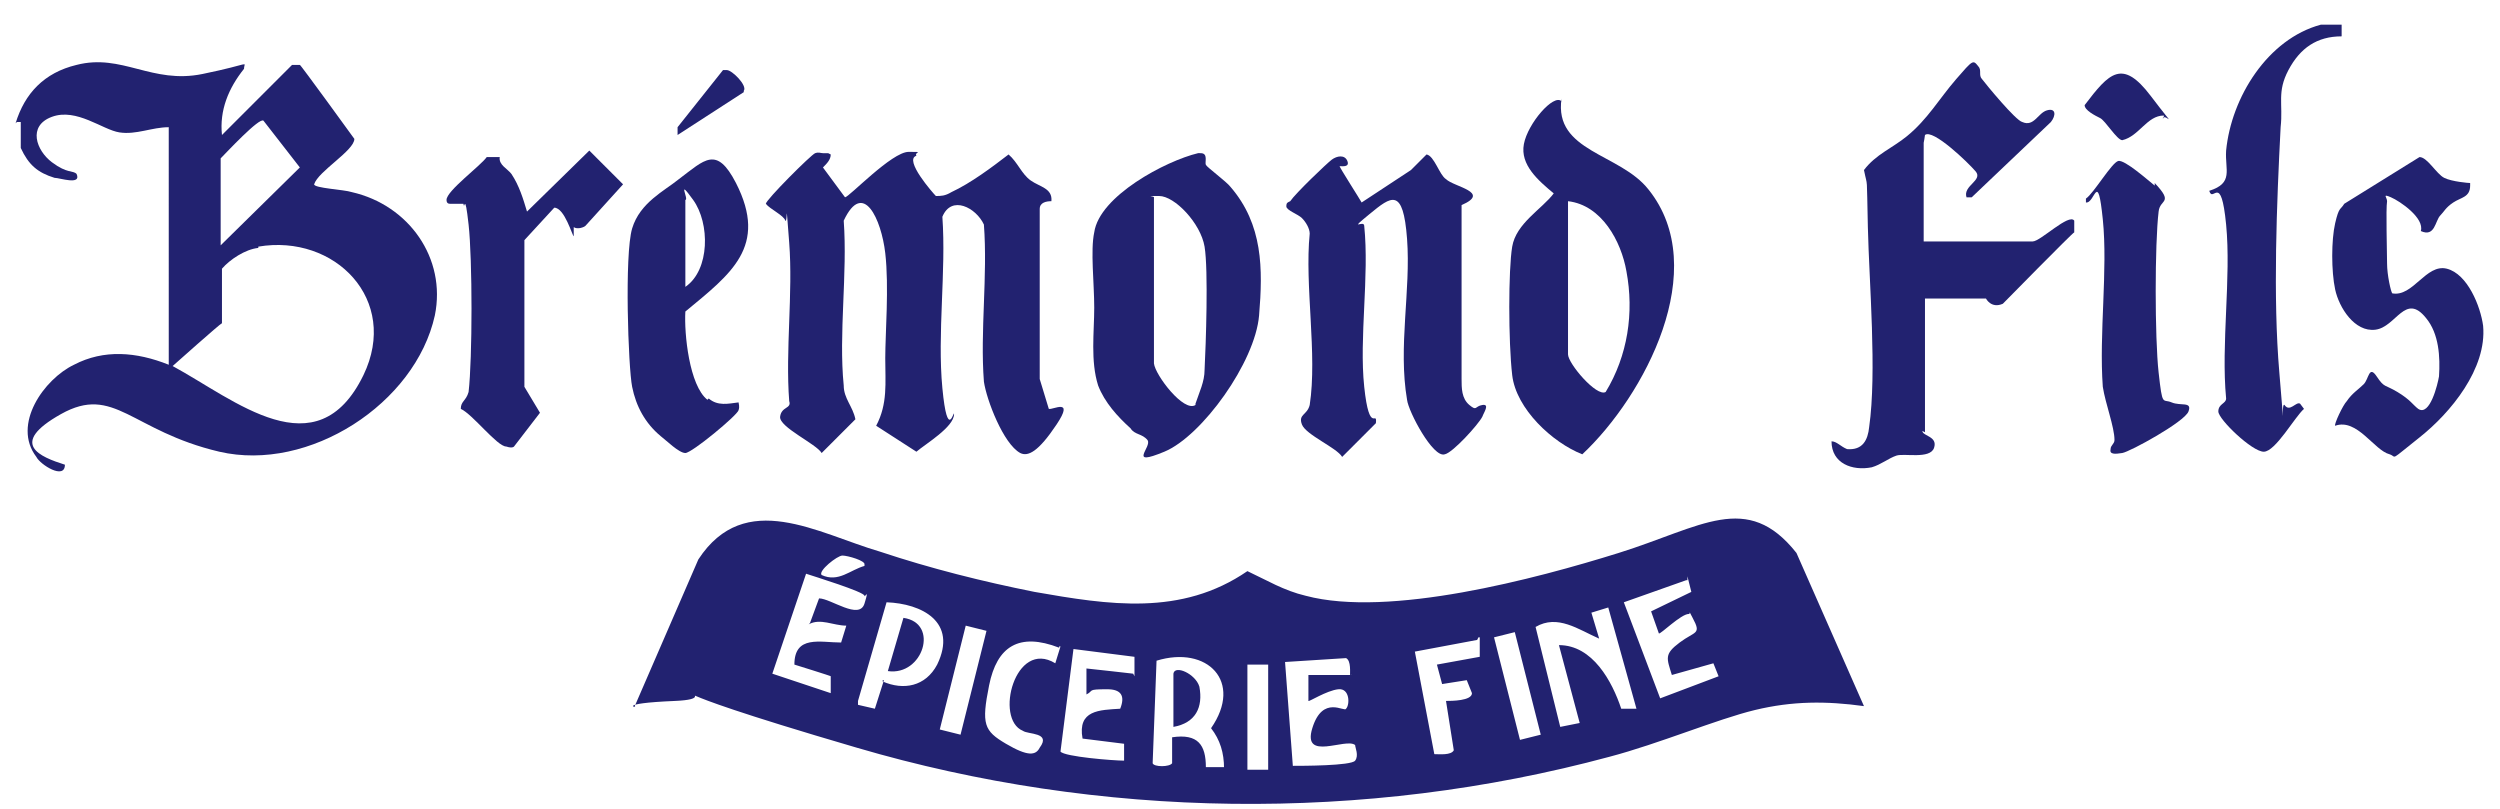 <?xml version="1.0" encoding="UTF-8"?> <svg xmlns="http://www.w3.org/2000/svg" xmlns:xlink="http://www.w3.org/1999/xlink" id="logo-msa" version="1.1" viewBox="0 0 192.6 62.3"><defs><style> .st0 { fill: #222270; } </style></defs><path class="st0" d="M1.2,9.5c.7-2.3,2.2-3.9,4.7-4.5,3.5-.9,5.8,1.5,9.7.7s3.2-1,3.2-.4c-1.2,1.5-1.9,3.2-1.7,5.1l5.4-5.4h.6c0-.1,4.2,5.7,4.2,5.7,0,.9-2.8,2.5-3.1,3.5,0,.3,2.3.4,2.9.6,4.4,1,7.3,5.1,6.4,9.5-1.5,6.8-9.7,12.1-16.6,10.5-6.8-1.6-8.1-5.2-12.2-2.9-4.1,2.3-1.6,3.3.3,3.9,0,1.2-1.9,0-2.2-.6-1.9-2.5.6-6,2.9-7.1,2.3-1.2,4.8-1,7.3,0V9.8c-1.3,0-2.5.6-3.8.4s-3.3-1.9-5.2-1.2-1.2,2.6,0,3.5,1.6.6,1.9.9c.4.9-1.3.3-1.7.3-1.3-.4-2-1-2.6-2.3v-2h-.3ZM17,12.2v6.7l6.1-6-2.8-3.6c-.3-.3-2.9,2.5-3.3,2.9ZM19.9,19.1c-1,.1-2.2.9-2.8,1.6v4.2c-.1,0-3.8,3.3-3.8,3.3,4.8,2.6,11.1,8.1,14.7.7,2.8-5.8-2.2-10.9-8.1-9.9Z"></path><path class="st0" d="M180.4,1.9v.9c-1.9,0-3.2.9-4.1,2.6s-.4,2.6-.6,4.4c-.3,5.8-.6,13.1-.1,18.9s.1,2.2.4,2.5c.4.6.9-.3,1.2-.1l.3.4c-.7.6-2.2,3.3-3.1,3.3s-3.5-2.5-3.5-3.1.6-.6.6-1c-.4-4.2.4-9.3,0-13.4s-1-1.6-1.3-2.6c1.9-.6,1.2-1.6,1.3-3.1.4-4.1,3.2-8.6,7.3-9.7,0,0,1.6,0,1.6,0Z"></path><path class="st0" d="M143.6,54.4c-2.9-.4-5.5-.4-8.4.3s-7.4,2.6-11.2,3.6c-18.9,5.1-39.3,4.8-58-.7-18.8-5.5-9.3-3.8-14-3.6s-2.8.6-3.1.4l4.9-11.3c3.6-5.5,9.2-2,14-.6,3.9,1.3,7.9,2.3,11.9,3.1,5.7,1,11.3,1.9,16.4-1.6,1.5.7,2.8,1.5,4.5,1.9,6.4,1.7,17.7-1.3,24.1-3.3s9.9-4.8,13.7,0l5.2,11.8h-.1ZM66.6,43.5c.1-.3-1.3-.7-1.7-.7s-1.9,1.2-1.6,1.5c1.3.6,2.2-.4,3.3-.7ZM62.4,48l.7-1.9c.9,0,3.1,1.7,3.5.4s0-.4,0-.6c0-.3-3.9-1.5-4.5-1.7l-2.6,7.7,4.5,1.5v-1.3c.1,0-2.8-.9-2.8-.9,0-2.3,2-1.7,3.6-1.7l.4-1.3c-1,0-2-.6-2.9-.1ZM129.9,44.7l-4.8,1.7,2.8,7.4,4.5-1.7-.4-1-3.2.9c-.4-1.3-.6-1.6.6-2.5s1.7-.6,1-1.9,0-.3-.3-.3c-.6,0-2.2,1.6-2.3,1.5l-.6-1.7,3.1-1.5-.3-1.2v.3ZM68,52.5c1.6.7,3.3.4,4.2-1.3,1.6-3.3-1.2-4.7-3.9-4.8l-2.2,7.6v.3l1.3.3.7-2.2h-.1ZM126.1,54.7l-2.2-7.9-1.3.4.6,2c-1.6-.7-3.2-1.9-4.9-.9l1.9,7.7,1.5-.3-1.6-6c2.6,0,4.1,2.8,4.8,4.9h1.3,0ZM74.4,48.2l-2,8,1.6.4,2-8-1.6-.4ZM116.7,48.7l-1.6.4,2,7.9,1.6-.4-2-7.9ZM81.6,49.9c-3.1-1.2-4.8-.1-5.4,2.9s-.4,3.5,1.3,4.5,2.3.9,2.6.3c.9-1.2-.9-1-1.3-1.3-2.2-.9-.6-7.1,2.5-5.2l.4-1.3h-.1ZM113.8,49.3l-4.8.9,1.5,7.9c.4,0,1.3.1,1.5-.3l-.6-3.8c.4,0,2,0,2-.6l-.4-1-1.9.3-.4-1.5,3.3-.6v-1.5h-.1ZM87.4,52.1v-1.5l-4.7-.6-1,7.9c.3.4,4.1.7,4.9.7v-1.3l-3.2-.4c-.4-2.2,1.3-2.2,2.9-2.3q.6-1.5-1-1.5c-1.6,0-1,.1-1.6.4v-2c.1,0,3.6.4,3.6.4h0ZM94.3,59.2c0-1.2-.3-2.2-1-3.1,2.5-3.6-.3-6.4-4.2-5.2l-.3,7.9c.1.3,1.3.3,1.5,0v-2c2-.3,2.6.6,2.6,2.3h1.5ZM104,52.2c0-.4.1-1.3-.3-1.5l-4.7.3.6,8c.7,0,4.5,0,4.8-.4s0-1,0-1.2c-.7-.6-4.1,1.3-3.3-1.3s2.5-1.2,2.6-1.5c.3-.3.3-1.6-.6-1.5s-2.3,1-2.3.9v-2h3.3c0-.1-.1.1-.1.1ZM97.6,51.2h-1.5v8.1h1.6v-8.1Z"></path><path class="st0" d="M64,11.9c0,.4-.3.7-.6,1l1.7,2.3c.3,0,3.6-3.5,4.9-3.5s.4,0,.6.3c-1,.3,1.3,2.9,1.5,3.1.4,0,.7,0,1.2-.3,1.5-.7,3.1-1.9,4.4-2.9.7.6,1,1.5,1.7,2s1.7.6,1.6,1.6c-.4,0-.9.1-.9.6v13.1l.7,2.3c.3.1,2-.9.6,1.2s-2.2,2.5-2.8,2.2c-1.3-.7-2.6-4.1-2.8-5.5-.3-3.9.3-8.1,0-12.1-.6-1.3-2.5-2.3-3.2-.6.3,4.2-.4,9,0,13.2s.9,1.6.9,2c0,1-2.2,2.3-2.9,2.9l-3.1-2c.9-1.7.7-3.3.7-5.2s.3-5.5,0-8.1-1.7-5.7-3.2-2.5c.3,4.1-.4,8.7,0,12.7,0,1,.7,1.6.9,2.6l-2.6,2.6c-.4-.7-3.3-2-3.2-2.8s.9-.6.7-1.2c-.3-3.9.3-8.3,0-12.2s-.1-1.5-.3-1.7c-.1-.4-1.2-.9-1.5-1.3,0-.3,3.5-3.8,3.8-3.9s.4,0,.6,0h.4Z"></path><path class="st0" d="M103.2,12.8c0,.1,1.6,2.6,1.7,2.8l3.8-2.5,1.2-1.2c.6.1,1,1.6,1.5,1.9.6.6,3.5,1,1.2,2v13.4c0,.7,0,1.5.6,2s.4.1,1,0,.1.6,0,.9c-.3.6-2.3,2.8-2.9,2.9-.9.3-2.8-3.3-2.9-4.2-.7-4.1.3-8.4,0-12.4s-1.2-3.3-2.9-1.9-.4.4-.4.9c.4,3.9-.4,8.6,0,12.4s1,1.7.9,2.8l-2.6,2.6c-.4-.7-2.8-1.7-3.1-2.5s.4-.7.6-1.5c.6-3.9-.4-9.2,0-13.2,0-.4-.3-.9-.6-1.2s-1.2-.6-1.2-.9.1-.3.3-.4c.4-.6,2.8-2.9,3.2-3.2s1-.4,1.2.1-.4.4-.6.4h.1Z"></path><path class="st0" d="M148.1,33.2c0,.4,1.2.4.9,1.3s-2.3.4-2.9.6-1.2.7-1.9.9c-1.5.3-3.1-.3-3.1-2,.4,0,.7.4,1.2.6,1.2.1,1.6-.7,1.7-1.7.6-4.2,0-11.1-.1-15.4s0-2.9-.3-4.4c.9-1.2,2.2-1.7,3.3-2.6,1.6-1.3,2.5-2.9,3.8-4.4s1.3-1.5,1.7-1c.3.3,0,.7.3,1,.3.4,2.6,3.2,3.1,3.3.9.4,1.2-.7,1.9-.9s.7.4.3.9l-6.1,5.8h-.4c-.3-.9,1.3-1.3.7-2s-3.3-3.3-3.9-2.8c0,.1-.1.6-.1.6v7.6h8.4c.6,0,2.8-2.2,3.2-1.6v.9c-.1,0-5.5,5.5-5.5,5.5-.9.4-1.3-.4-1.3-.4h-4.7v10.6-.3Z"></path><path class="st0" d="M120.3,7.6c-.6,4.1,4.5,4.2,6.7,7,4.9,6.1-.3,15.9-5.1,20.4-2.3-.9-5.1-3.5-5.4-6.1s-.3-8.1,0-9.9,2.3-2.9,3.2-4.1c-1.2-1-2.6-2.2-2.3-3.8s2.3-3.9,2.9-3.3h0ZM120.8,15.7v11.6c0,.7,2.2,3.3,2.9,2.9,1.7-2.8,2.2-6.1,1.6-9.3-.4-2.3-1.9-5.1-4.5-5.4h0Z"></path><path class="st0" d="M92.5,11.8c.6,0,.3.7.4.9s1.6,1.3,1.9,1.7c2.5,2.9,2.5,6.3,2.2,9.9s-4.4,9.3-7.3,10.5-.9-.4-1.3-.9-1-.4-1.3-.9c-1-.9-2-2-2.5-3.3-.6-1.9-.3-4.1-.3-6s-.3-4.4,0-5.8c.4-2.8,5.5-5.5,8-6.1h.1ZM92.1,31.1c.3-.9.7-1.7.7-2.6.1-1.9.3-7.7,0-9.5s-2.3-3.9-3.5-3.9-.4,0-.4.1v12.8c.1.9,2.3,3.8,3.2,3.2h0Z"></path><path class="st0" d="M190.3,14.3c0,.9-.7.9-1.3,1.3s-.7.7-1,1c-.4.4-.4,1.7-1.5,1.2.3-1-1.6-2.3-2.3-2.6s-.3,0-.3.3c-.1.6,0,3.9,0,4.8s.3,2.2.4,2.3c1.6.3,2.6-2.3,4.2-1.9s2.6,2.9,2.8,4.4c.3,3.3-2.5,6.7-4.9,8.6s-1.7,1.5-2.3,1.3c-1.2-.3-2.5-2.8-4.2-2.2-.1-.1.6-1.6.9-1.9.4-.6.9-.9,1.3-1.3s.4-1.5,1-.6.6.6,1.6,1.2c1,.6,1.2,1,1.6,1.3.9.6,1.5-1.9,1.6-2.5.1-1.5,0-3.3-1-4.5-1.6-2-2.3.7-3.9.9s-2.8-1.7-3.1-3.1-.3-3.8,0-5.1.4-1,.7-1.5l5.8-3.6c.6,0,1.3,1.3,1.9,1.6s1.9.4,2,.4h0Z"></path><path class="st0" d="M54.6,30.7c.7.6,1.5.4,2.3.3,0,.1.1.3,0,.6-.1.4-3.6,3.3-4.1,3.3s-1.5-1-1.9-1.3c-1.2-1-1.9-2.3-2.2-3.8s-.6-10.2,0-12.2,2.5-2.9,3.6-3.8c2-1.5,2.9-2.6,4.4.3,2.5,4.9-.4,7-3.9,9.9-.1,1.7.3,5.7,1.7,6.8h0ZM52.8,15.3v6.8c1.9-1.3,1.9-4.9.6-6.7s-.3,0-.6,0h0Z"></path><path class="st0" d="M44.2,18.2c-.1,0-.7-2.2-1.5-2.2l-2.3,2.5v11.3l1.2,2-2,2.6c-.1.1-.3.1-.6,0-.7,0-2.6-2.5-3.5-2.9,0-.6.4-.6.6-1.3.3-2.6.3-10.2,0-12.9s-.3-1-.4-1.6h-1c-.1,0-.3,0-.3-.3,0-.7,2.6-2.6,3.1-3.3h1c-.1.6.6.9.9,1.3.6.9.9,1.9,1.2,2.9l4.8-4.7,2.6,2.6-2.9,3.2c-.1.1-.6.3-.9.1v.6Z"></path><path class="st0" d="M166,14.1c1.5,1.6.4,1.2.3,2.2-.3,2.5-.3,9.7,0,12.4s.3,2,1,2.3,1.6-.1,1.3.7-4.5,3.1-5.1,3.2-1,.1-.9-.3c0-.3.3-.4.3-.7,0-1-.7-2.8-.9-4.1-.3-4.1.4-9,0-12.9s-.6-1.2-1.3-1.3v-.3c.6-.4,2-2.8,2.5-2.9s2.3,1.5,2.8,1.9h0Z"></path><path class="st0" d="M166.7,8.9c-1.3,0-1.9,1.6-3.2,1.9-.4,0-1.3-1.5-1.7-1.7s-1.2-.6-1.2-1c1.9-2.5,2.9-3.6,5.1-.7s1.2,1.3.9,1.7h.1Z"></path><path class="st0" d="M57.3,7.1l-5.1,3.3v-.6l3.5-4.4h.3c.4,0,1.6,1.2,1.3,1.6Z"></path><path class="st0" d="M90.4,51.9c.1-.7,1.7,0,2,1,.3,1.6-.3,2.8-2,3.1v-3.9h0Z"></path><path class="st0" d="M68.4,51.7l1.2-4.1c2.8.4,1.5,4.5-1.2,4.1Z"></path></svg> 